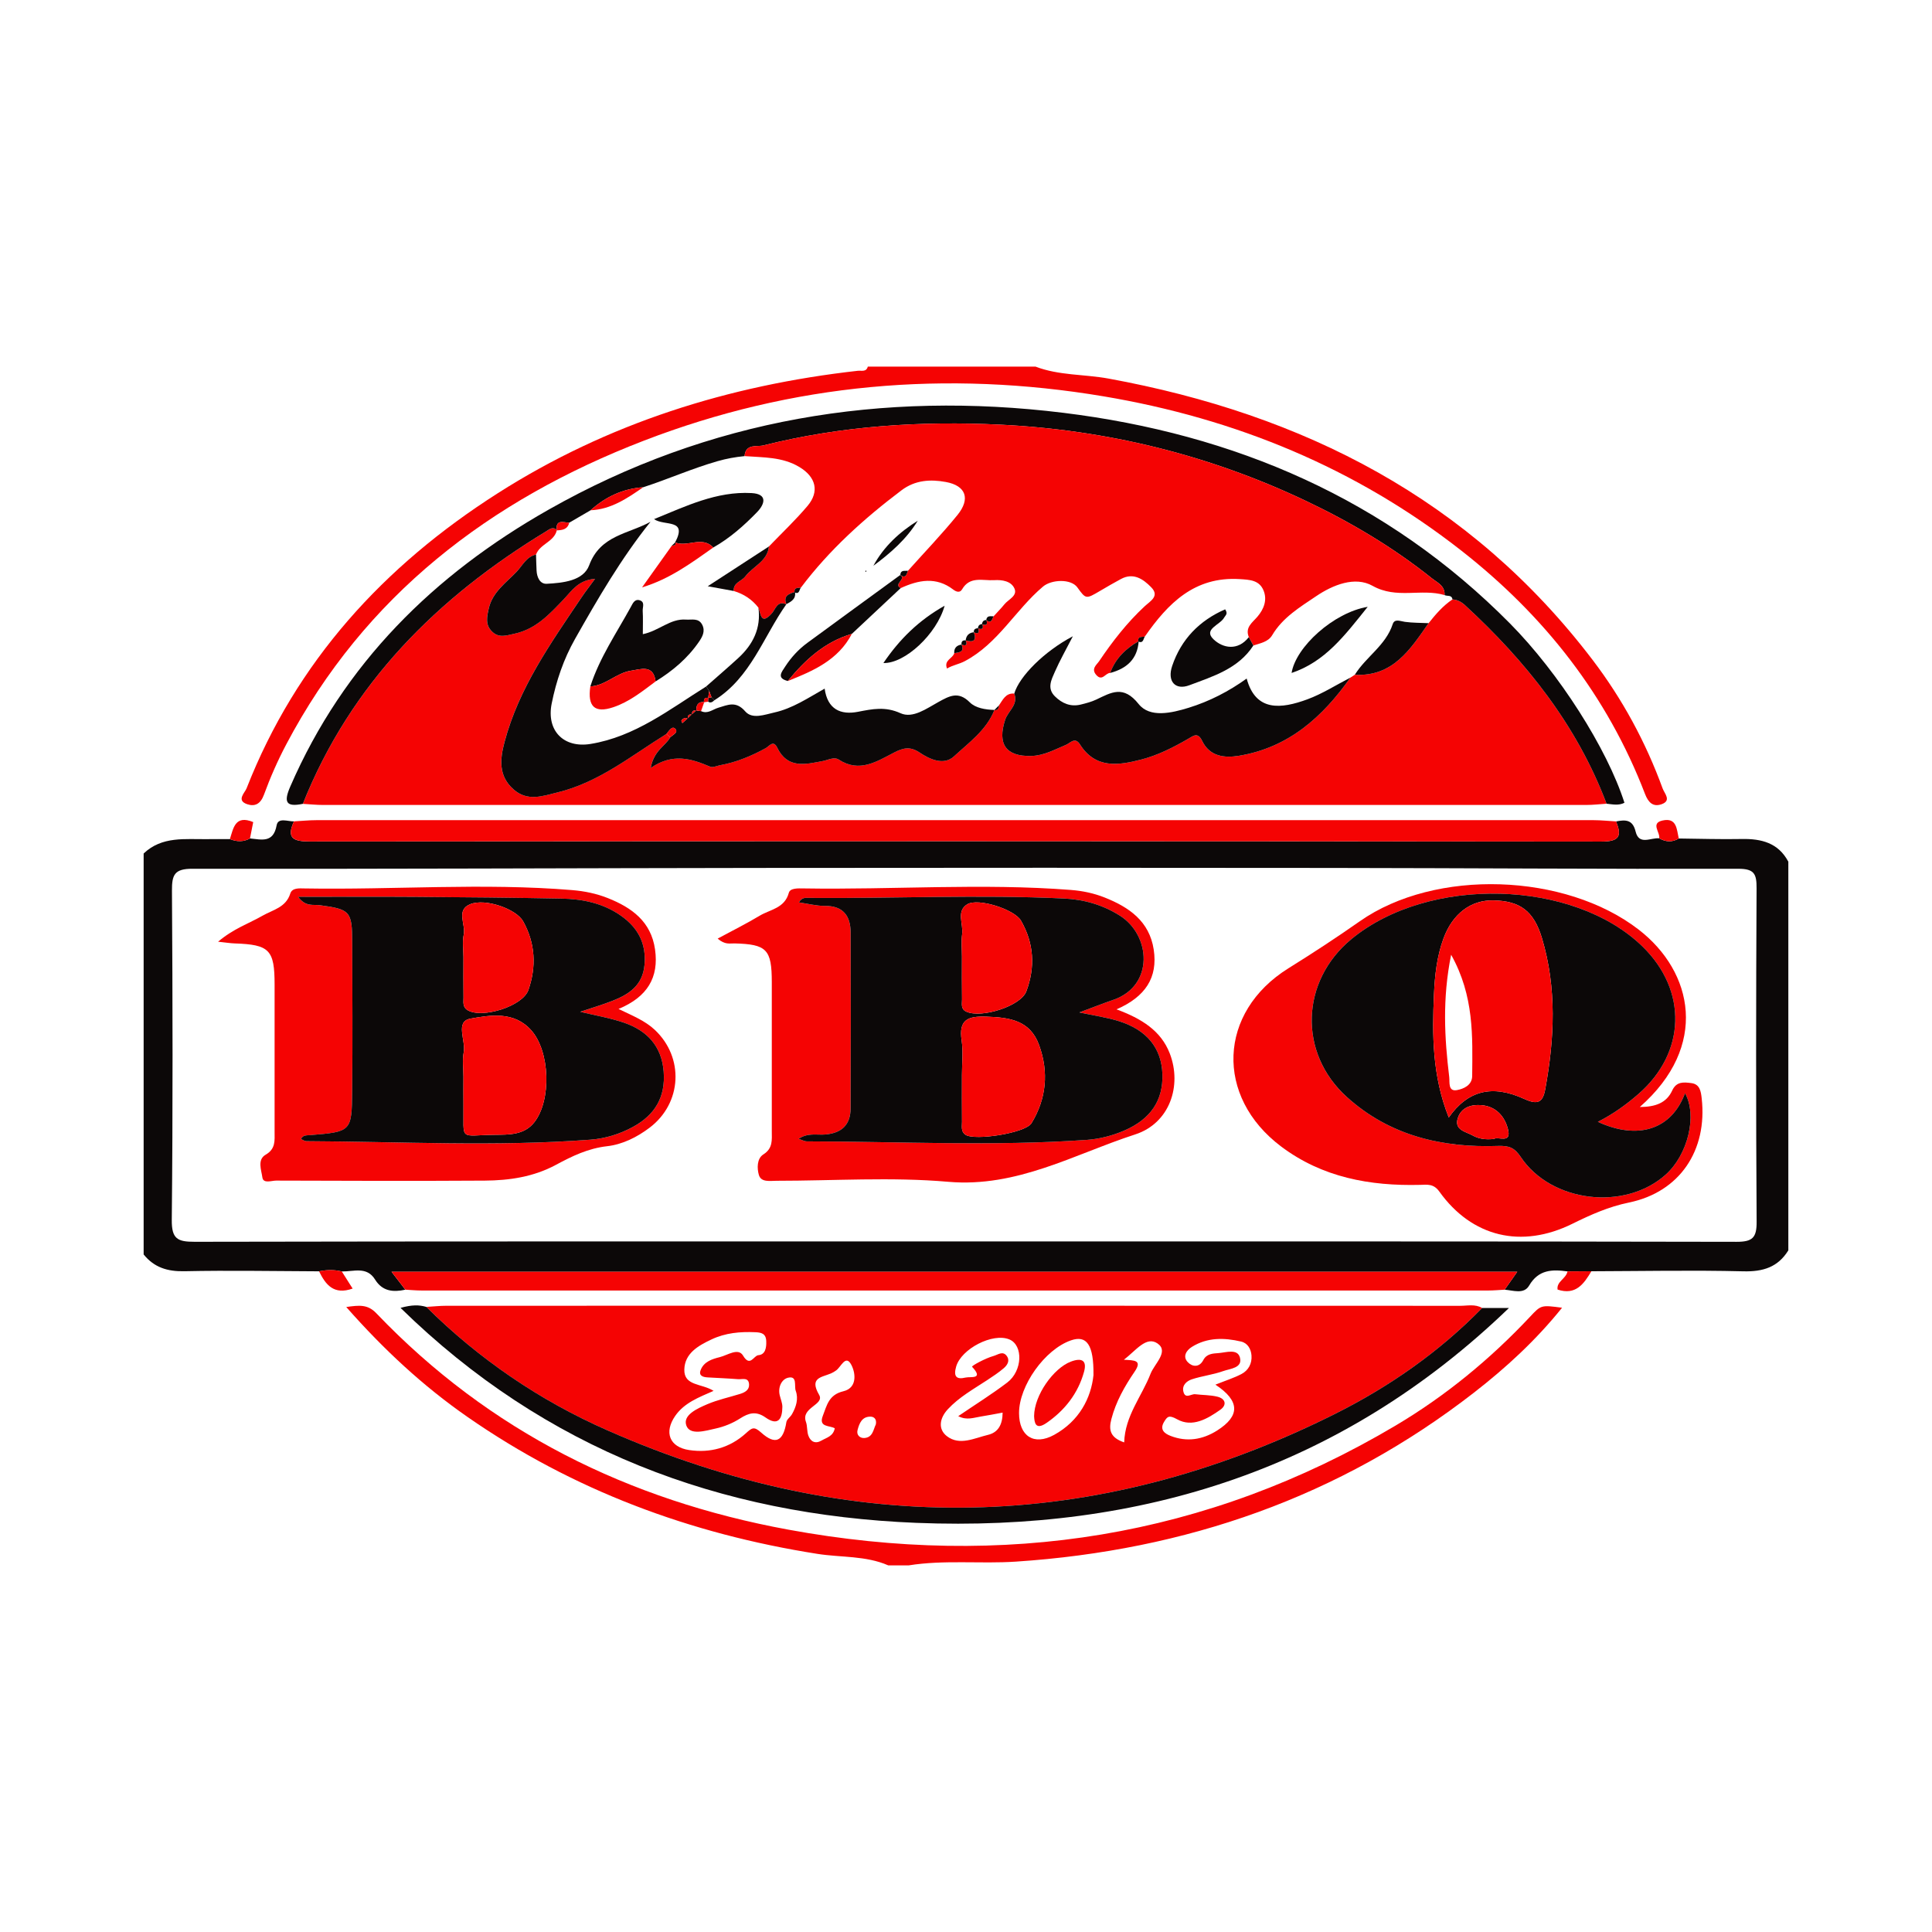 <?xml version="1.0" encoding="utf-8"?>
<!-- Generator: Adobe Illustrator 17.0.0, SVG Export Plug-In . SVG Version: 6.00 Build 0)  -->
<!DOCTYPE svg PUBLIC "-//W3C//DTD SVG 1.1//EN" "http://www.w3.org/Graphics/SVG/1.1/DTD/svg11.dtd">
<svg version="1.1" id="Layer_1" xmlns="http://www.w3.org/2000/svg" xmlns:xlink="http://www.w3.org/1999/xlink" x="0px" y="0px"
	 width="200px" height="200px" viewBox="0 0 200 200" enable-background="new 0 0 200 200" xml:space="preserve">

<g>
	<path fill="#0C0808" d="M162.264,131.616c-1.583-0.222-2.998-0.196-3.97,1.468c-0.543,0.93-1.645,0.492-2.533,0.426
		c0.419-0.596,0.838-1.192,1.305-1.856c-38.89,0-77.597,0-116.533,0c0.583,0.758,1.005,1.307,1.427,1.855
		c-1.254,0.275-2.371,0.178-3.133-1.052c-0.865-1.397-2.236-0.811-3.446-0.837c-0.782-0.192-1.566-0.177-2.35-0.014
		c-4.649-0.016-9.299-0.108-13.945-0.009c-1.75,0.037-3.126-0.388-4.216-1.737c0-13.835,0-27.671,0-41.506
		c1.909-1.821,4.31-1.452,6.62-1.487c0.77-0.012,1.54-0.003,2.31-0.003c0.702,0.279,1.397,0.312,2.078-0.068
		c1.189,0.109,2.419,0.512,2.76-1.364c0.151-0.832,1.152-0.392,1.793-0.402c-0.793,1.732-0.084,2.08,1.614,2.079
		c44.573-0.037,89.146-0.041,133.718,0.011c1.85,0.002,2.165-0.548,1.527-2.085c0.943-0.181,1.719-0.231,2.026,1.039
		c0.355,1.468,1.577,0.619,2.44,0.709c0.672,0.379,1.348,0.437,2.027,0.018c2.174,0.022,4.349,0.095,6.522,0.052
		c2.038-0.04,3.783,0.398,4.823,2.349c0,13.412,0,26.824,0,40.235c-1.077,1.742-2.614,2.219-4.649,2.169
		c-5.244-0.129-10.494-0.02-15.741-0.006C163.914,131.604,163.089,131.61,162.264,131.616z M99.75,128.513
		c26.671,0,53.341-0.016,80.012,0.039c1.672,0.003,2.095-0.43,2.084-2.089c-0.074-11.5-0.066-23.002-0.006-34.502
		c0.008-1.486-0.223-2.03-1.904-2.026c-14.037,0.035-28.074-0.07-42.112-0.086c-19.756-0.023-39.512-0.024-59.268-0.001
		c-19.541,0.023-39.082,0.115-58.624,0.085c-1.859-0.003-2.142,0.604-2.131,2.272c0.073,11.359,0.097,22.72-0.018,34.078
		c-0.02,1.985,0.608,2.27,2.379,2.266C46.691,128.496,73.221,128.513,99.75,128.513z"/>
	<path fill="#F50303" d="M107.2,37.953c2.428,0.93,5.034,0.777,7.542,1.235c20.205,3.696,37.446,12.483,50.116,29.117
		c3.09,4.057,5.504,8.513,7.255,13.311c0.196,0.536,0.957,1.27-0.12,1.642c-0.861,0.297-1.356-0.171-1.699-1.064
		c-3.917-10.204-10.443-18.472-18.991-25.174c-10.936-8.574-23.409-13.696-37.043-15.988C98,38.298,82.059,39.679,66.65,45.619
		c-15.962,6.153-28.883,16.027-37.021,31.446c-0.884,1.675-1.654,3.425-2.304,5.203c-0.354,0.968-0.946,1.254-1.743,0.981
		c-1.144-0.392-0.236-1.183-0.059-1.634c5.158-13.159,14.21-23.034,25.997-30.55c11.386-7.26,23.924-11.179,37.276-12.681
		c0.382-0.043,0.877,0.157,1.039-0.43C95.624,37.953,101.412,37.953,107.2,37.953z"/>
	<path fill="#F50303" d="M91.953,162.047c-2.338-1.019-4.888-0.806-7.33-1.19c-13.141-2.068-25.306-6.574-36.251-14.192
		c-4.569-3.18-8.632-6.941-12.528-11.363c1.356-0.193,2.219-0.289,3.112,0.645c11.696,12.238,26.099,19.361,42.633,22.398
		c22.269,4.09,43.304,0.841,62.874-10.766c5.174-3.069,9.803-6.876,13.929-11.272c1.141-1.216,1.136-1.221,3.312-0.931
		c-2.721,3.385-5.808,6.215-9.118,8.787c-13.948,10.835-29.866,16.325-47.407,17.495c-3.706,0.247-7.424-0.202-11.109,0.389
		C93.365,162.047,92.659,162.047,91.953,162.047z"/>
	<path fill="#F50303" d="M166.312,83.2c-0.7,0.045-1.4,0.129-2.1,0.129c-43.586,0.006-87.172,0.006-130.758,0.001
		c-0.701,0-1.402-0.076-2.103-0.116c4.974-12.456,13.922-21.367,25.183-28.208c0.313-0.19,0.689-0.548,1.113-0.136
		c-0.269,1.228-1.753,1.424-2.156,2.538c-0.992,0.217-1.4,1.135-2.009,1.771c-1.102,1.152-2.507,2.109-2.888,3.811
		c-0.185,0.826-0.389,1.672,0.326,2.376c0.717,0.706,1.466,0.426,2.336,0.236c2.233-0.486,3.626-2.026,5.092-3.56
		c0.822-0.86,1.514-2.011,3.247-2.118c-0.586,0.8-1.008,1.337-1.388,1.903c-3.175,4.727-6.497,9.382-7.984,15
		c-0.46,1.74-0.649,3.482,0.926,4.881c1.457,1.293,3.003,0.702,4.574,0.319c4.284-1.044,7.639-3.801,11.268-6.053
		c0.127,0.121,0.254,0.241,0.382,0.362c-0.495,0.905-1.667,1.307-2.02,3.168c2.286-1.581,4.225-0.966,6.164-0.136
		c0.271,0.116,0.682-0.092,1.028-0.154c1.682-0.305,3.231-0.952,4.725-1.769c0.339-0.185,0.783-0.879,1.179-0.059
		c1.074,2.228,2.936,1.74,4.747,1.391c0.551-0.106,1.148-0.46,1.641-0.139c2.126,1.38,3.921,0.196,5.699-0.726
		c0.961-0.498,1.679-0.67,2.67-0.003c1.049,0.706,2.499,1.357,3.544,0.392c1.552-1.433,3.365-2.717,4.192-4.81l-0.02,0.028
		c0.37,0.032,0.469-0.202,0.495-0.506c0.402-0.565,0.682-1.288,1.577-1.214c0.444,1.153-0.639,1.8-0.938,2.707
		c-0.826,2.507,0.062,3.819,2.705,3.751c1.316-0.034,2.423-0.664,3.591-1.149c0.43-0.179,0.935-0.853,1.437-0.059
		c1.618,2.562,3.998,2.19,6.372,1.576c1.707-0.442,3.287-1.246,4.816-2.127c0.56-0.323,1.014-0.744,1.47,0.2
		c0.778,1.61,2.291,1.789,3.806,1.541c5.13-0.839,8.664-4.009,11.541-8.092c0.153-0.098,0.306-0.196,0.458-0.295
		c3.942,0.217,5.743-2.629,7.638-5.34c0.727-0.917,1.486-1.801,2.47-2.46c0.509,0.034,0.915,0.247,1.297,0.599
		C157.981,68.474,163.235,75.06,166.312,83.2z"/>
	<path fill="#0C0808" d="M166.312,83.2c-3.077-8.14-8.331-14.726-14.656-20.551c-0.382-0.352-0.788-0.564-1.297-0.599
		c-0.08-0.506-0.548-0.299-0.822-0.448c0.066-0.968-0.749-1.287-1.328-1.75c-4.034-3.227-8.452-5.837-13.111-8.042
		c-9.986-4.728-20.528-7.309-31.542-7.848c-8.26-0.405-16.475,0.126-24.531,2.149c-0.661,0.166-1.857-0.212-1.946,1.107
		c-0.954,0.092-1.868,0.256-2.813,0.527c-2.618,0.752-5.099,1.856-7.677,2.694c-2.103,0.144-3.901,0.984-5.454,2.385
		c-0.736,0.429-1.472,0.858-2.209,1.286c-0.609-0.025-1.423-0.383-1.294,0.794l0.014-0.035c-0.424-0.412-0.8-0.054-1.113,0.136
		c-11.261,6.84-20.209,15.751-25.183,28.208c-1.775,0.365-1.993-0.198-1.297-1.8c5.534-12.731,14.868-21.932,26.762-28.667
		c16.584-9.391,34.536-12.312,53.247-10.014c17.713,2.176,33.505,8.918,46.269,21.829c5.042,5.1,10.038,12.923,11.831,18.542
		C167.559,83.415,166.933,83.263,166.312,83.2z"/>
	<path fill="#F50303" d="M167.291,85.033c0.638,1.538,0.323,2.088-1.527,2.085c-44.573-0.052-89.146-0.048-133.718-0.011
		c-1.698,0.001-2.407-0.347-1.614-2.079c0.773-0.043,1.545-0.125,2.317-0.125c44.076-0.006,88.152-0.006,132.228,0
		C165.747,84.904,166.519,84.988,167.291,85.033z"/>
	<path fill="#F50303" d="M25.878,86.795c-0.681,0.38-1.375,0.347-2.078,0.068c0.362-1.153,0.549-2.53,2.413-1.762
		C26.108,85.632,25.993,86.213,25.878,86.795z"/>
	<path fill="#F50303" d="M173.784,86.799c-0.68,0.419-1.355,0.361-2.027-0.018c0.125-0.623-0.929-1.567,0.362-1.846
		C173.595,84.616,173.569,85.867,173.784,86.799z"/>
	<path fill="#F50303" d="M44.133,135.291c0.7-0.041,1.401-0.119,2.101-0.119c34.974-0.006,69.947-0.007,104.921,0.005
		c0.759,0,1.554-0.203,2.276,0.227c-4.474,4.586-9.696,8.207-15.377,11.036c-24.777,12.336-49.894,12.768-75.188,1.622
		C55.858,144.975,49.59,140.702,44.133,135.291z M73.87,143.982c-1.567,0.688-3.031,1.241-3.966,2.582
		c-1.189,1.704-0.604,3.241,1.438,3.546c2.2,0.329,4.226-0.247,5.874-1.739c0.636-0.576,0.839-0.737,1.586-0.066
		c1.473,1.323,2.285,0.901,2.602-1.085c0.047-0.297,0.418-0.53,0.583-0.823c0.424-0.756,0.692-1.582,0.387-2.421
		c-0.181-0.498,0.201-1.589-0.798-1.353c-0.66,0.157-1.059,0.975-0.858,1.818c0.095,0.4,0.275,0.8,0.272,1.2
		c-0.007,1.231-0.426,2.025-1.743,1.096c-0.966-0.681-1.723-0.485-2.639,0.105c-0.753,0.484-1.637,0.845-2.512,1.037
		c-1.052,0.231-2.672,0.749-3.048-0.314c-0.383-1.084,1.153-1.764,2.165-2.198c1.088-0.467,2.269-0.715,3.406-1.07
		c0.492-0.153,0.964-0.411,0.925-0.993c-0.051-0.764-0.71-0.495-1.144-0.53c-1.051-0.085-2.105-0.122-3.158-0.186
		c-0.455-0.028-0.924-0.162-0.72-0.73c0.322-0.894,1.196-1.172,1.997-1.369c0.796-0.196,1.903-0.999,2.402-0.158
		c0.73,1.229,1.109-0.005,1.581-0.041c0.73-0.056,0.85-0.774,0.82-1.469c-0.033-0.785-0.527-0.884-1.138-0.91
		c-1.565-0.068-3.089,0.067-4.533,0.749c-1.381,0.652-2.766,1.44-2.809,3.113C70.798,143.494,72.638,143.197,73.87,143.982z
		 M99.196,146.6c1.757-1.196,3.472-2.264,5.073-3.48c1.592-1.208,1.663-3.862,0.223-4.462c-1.728-0.721-4.99,0.979-5.512,2.812
		c-0.281,0.986-0.016,1.375,0.982,1.133c0.494-0.12,1.921,0.225,0.667-1.114c-0.085-0.09,1.374-0.886,2.231-1.122
		c0.444-0.123,0.937-0.548,1.345-0.017c0.378,0.492,0.077,0.966-0.302,1.289c-0.533,0.455-1.125,0.846-1.712,1.232
		c-1.412,0.928-2.898,1.751-4.068,3.008c-0.851,0.915-1.057,2.057-0.097,2.796c1.315,1.012,2.85,0.195,4.251-0.139
		c1.038-0.247,1.507-1.041,1.514-2.304c-0.885,0.161-1.564,0.301-2.249,0.405C100.817,146.747,100.086,147.064,99.196,146.6z
		 M125.819,143.338c1.053-0.42,1.908-0.687,2.689-1.094c0.735-0.383,1.11-1.096,1.046-1.931c-0.051-0.664-0.398-1.277-1.07-1.435
		c-1.746-0.409-3.492-0.448-5.09,0.545c-0.588,0.366-0.985,0.998-0.446,1.577c0.461,0.494,1.197,0.599,1.617-0.204
		c0.352-0.671,0.996-0.679,1.58-0.725c0.786-0.061,1.959-0.485,2.213,0.463c0.291,1.09-1.018,1.145-1.735,1.402
		c-1.049,0.377-2.188,0.501-3.248,0.852c-0.514,0.17-1.037,0.601-0.87,1.277c0.197,0.802,0.805,0.214,1.223,0.265
		c0.763,0.094,1.551,0.073,2.291,0.253c0.847,0.205,1.014,0.853,0.313,1.351c-1.335,0.947-2.912,1.864-4.474,0.992
		c-0.851-0.475-1.02-0.293-1.361,0.279c-0.469,0.787,0.043,1.192,0.678,1.438c1.696,0.659,3.321,0.394,4.826-0.559
		C128.376,146.579,128.38,145.03,125.819,143.338z M113.196,142.357c0.038-3.182-0.715-4.166-2.334-3.602
		c-2.702,0.94-5.375,4.688-5.371,7.53c0.003,2.38,1.544,3.399,3.629,2.254C111.729,147.106,112.944,144.727,113.196,142.357z
		 M116.376,149.316c0.082-2.755,1.822-4.763,2.728-7.102c0.401-1.037,1.93-2.299,0.729-3.136c-1.171-0.815-2.24,0.732-3.49,1.683
		c1.102,0.061,1.932,0.033,1.104,1.246c-1.026,1.503-1.928,3.092-2.399,4.899C114.747,148.056,114.946,148.83,116.376,149.316z
		 M86.417,147.859c-0.508-0.317-1.715-0.075-1.238-1.295c0.421-1.078,0.606-2.181,2.125-2.541c1.53-0.362,1.249-2.039,0.767-2.839
		c-0.557-0.926-1.023,0.336-1.515,0.683c-0.168,0.118-0.346,0.229-0.534,0.309c-0.976,0.414-2.266,0.433-1.226,2.218
		c0.6,1.03-1.908,1.301-1.367,2.791c0.165,0.453,0.089,0.993,0.258,1.444c0.231,0.617,0.721,0.867,1.351,0.498
		C85.559,148.822,86.249,148.694,86.417,147.859z M90.668,147.449c0.106-0.553-0.194-0.795-0.553-0.798
		c-0.89-0.009-1.163,0.697-1.342,1.389c-0.132,0.508,0.241,0.845,0.688,0.823C90.363,148.819,90.404,147.969,90.668,147.449z"/>
	<path fill="#F50303" d="M41.961,133.508c-0.422-0.548-0.844-1.097-1.427-1.855c38.936,0,77.643,0,116.533,0
		c-0.467,0.665-0.886,1.261-1.305,1.856c-0.562,0.029-1.123,0.084-1.684,0.084c-36.81,0.004-73.621,0.004-110.431,0
		C43.084,133.593,42.522,133.538,41.961,133.508z"/>
	<path fill="#0C0808" d="M44.133,135.291c5.457,5.411,11.726,9.683,18.732,12.771c25.294,11.146,50.411,10.713,75.188-1.622
		c5.682-2.829,10.903-6.45,15.377-11.036c0.768,0,1.536,0,2.774,0c-17.353,16.728-38.147,23.167-61.338,22.242
		c-20.296-0.809-38.4-7.557-53.404-22.256C42.646,135.062,43.388,135.072,44.133,135.291z"/>
	<path fill="#F50303" d="M162.264,131.616c0.825-0.006,1.65-0.012,2.475-0.017c-0.779,1.318-1.626,2.517-3.499,1.897
		C161.111,132.659,162.134,132.365,162.264,131.616z"/>
	<path fill="#F50303" d="M33.031,131.605c0.785-0.162,1.568-0.178,2.35,0.014c0.363,0.573,0.726,1.146,1.123,1.773
		C34.553,134.084,33.709,132.998,33.031,131.605z"/>
	<path fill="#0C0808" d="M55.49,57.408c0.018,0.555,0.026,1.11,0.056,1.664c0.037,0.698,0.354,1.397,1.053,1.361
		c1.687-0.089,3.794-0.304,4.392-1.916c1.161-3.13,4.064-3.233,6.351-4.504c-3.041,3.795-5.445,7.943-7.809,12.12
		c-1.19,2.103-1.953,4.356-2.423,6.7c-0.563,2.814,1.245,4.631,4.02,4.18c4.606-0.75,8.176-3.576,11.974-5.948
		c0.103,0.155,0.206,0.309,0.31,0.464c-0.036,0.251-0.072,0.503-0.108,0.754l0.03-0.037c-0.358-0.056-0.508,0.096-0.455,0.453
		l0.028-0.029c-0.655-0.038-0.858,0.327-0.812,0.912c-0.352-0.098-0.487,0.052-0.454,0.395c-0.344-0.064-0.482,0.08-0.423,0.422
		c-0.273-0.128-0.506-0.054-0.673,0.176c-0.034,0.047,0.058,0.185,0.092,0.28c0.182-0.162,0.363-0.325,0.545-0.487
		c0.142-0.14,0.284-0.279,0.425-0.419c0.153-0.134,0.306-0.267,0.459-0.4c0.168,0.022,0.337,0.043,0.505,0.065
		c0.681,0.33,1.209-0.179,1.789-0.351c0.992-0.293,1.826-0.73,2.784,0.378c0.732,0.846,2.006,0.339,3.021,0.113
		c1.876-0.416,3.468-1.494,5.201-2.469c0.297,2.153,1.664,2.747,3.447,2.4c1.507-0.293,2.825-0.572,4.407,0.146
		c1.267,0.575,2.699-0.484,3.913-1.153c1.146-0.632,2.072-1.162,3.259,0.028c0.598,0.6,1.623,0.759,2.55,0.786
		c-0.827,2.093-2.641,3.377-4.192,4.81c-1.045,0.964-2.495,0.314-3.544-0.392c-0.991-0.667-1.709-0.495-2.67,0.003
		c-1.778,0.922-3.574,2.106-5.699,0.726c-0.494-0.32-1.091,0.033-1.641,0.139c-1.811,0.349-3.673,0.837-4.747-1.391
		c-0.396-0.821-0.84-0.127-1.179,0.059c-1.494,0.817-3.043,1.464-4.725,1.769c-0.346,0.063-0.757,0.27-1.028,0.154
		c-1.939-0.83-3.878-1.445-6.164,0.136c0.353-1.861,1.525-2.263,2.019-3.168c0.263-0.266,0.899-0.519,0.521-0.898
		c-0.336-0.337-0.645,0.251-0.901,0.536c-3.63,2.252-6.984,5.009-11.268,6.053c-1.571,0.383-3.117,0.974-4.574-0.319
		c-1.576-1.398-1.387-3.141-0.926-4.881c1.486-5.618,4.808-10.273,7.984-15c0.38-0.566,0.802-1.102,1.388-1.903
		c-1.733,0.108-2.425,1.258-3.247,2.118c-1.466,1.534-2.859,3.074-5.092,3.56c-0.87,0.189-1.62,0.47-2.336-0.236
		c-0.714-0.704-0.511-1.55-0.326-2.376c0.381-1.702,1.787-2.659,2.888-3.811C54.09,58.542,54.498,57.625,55.49,57.408z"/>
	<path fill="#0C0808" d="M104.995,71.798c0.534-1.79,3.095-4.367,6.068-5.933c-0.724,1.412-1.357,2.519-1.864,3.68
		c-0.353,0.81-0.843,1.702,0.003,2.538c0.748,0.739,1.629,1.112,2.687,0.851c0.542-0.134,1.095-0.277,1.597-0.515
		c1.557-0.739,2.803-1.527,4.386,0.462c1.16,1.457,3.402,0.934,5.172,0.389c2.16-0.666,4.162-1.697,6.012-3.028
		c0.933,3.477,3.601,3.138,6.274,2.156c1.554-0.571,2.98-1.49,4.463-2.252c-2.876,4.083-6.411,7.253-11.541,8.092
		c-1.515,0.248-3.028,0.069-3.806-1.541c-0.456-0.944-0.91-0.522-1.47-0.2c-1.528,0.881-3.108,1.685-4.816,2.127
		c-2.374,0.614-4.753,0.986-6.372-1.576c-0.502-0.794-1.007-0.12-1.437,0.059c-1.168,0.485-2.275,1.115-3.591,1.149
		c-2.643,0.069-3.531-1.243-2.705-3.751C104.356,73.597,105.439,72.951,104.995,71.798z"/>
	<path fill="#0C0808" d="M140.252,69.85c1.148-1.859,3.199-3.033,3.919-5.234c0.197-0.603,0.777-0.31,1.261-0.243
		c0.81,0.112,1.637,0.098,2.457,0.137C145.995,67.222,144.194,70.067,140.252,69.85z"/>
	<path fill="#0C0808" d="M102.923,73.517c0.165-0.168,0.33-0.337,0.495-0.506C103.392,73.316,103.294,73.55,102.923,73.517z"/>
	<path fill="#F50303" d="M79.601,56.57c1.337-1.392,2.748-2.722,3.991-4.194c1.267-1.5,0.86-3.005-0.828-4.023
		c-1.772-1.069-3.745-0.988-5.685-1.136c0.089-1.319,1.285-0.941,1.946-1.107c8.056-2.022,16.271-2.554,24.531-2.149
		c11.013,0.54,21.556,3.12,31.542,7.848c4.659,2.206,9.077,4.815,13.111,8.042c0.58,0.464,1.394,0.783,1.328,1.75
		c-2.411-0.71-4.953,0.446-7.447-0.955c-1.826-1.025-4.112-0.097-5.841,1.071c-1.671,1.129-3.467,2.202-4.557,4.045
		c-0.411,0.695-1.231,0.822-1.944,1.061c-0.157-0.289-0.314-0.578-0.47-0.867c-0.415-1.023,0.373-1.501,0.909-2.138
		c0.646-0.767,1.019-1.706,0.615-2.692c-0.443-1.079-1.43-1.112-2.473-1.177c-4.679-0.292-7.426,2.52-9.82,5.952
		c-0.312,0.058-0.754-0.053-0.674,0.517c0,0,0.045-0.048,0.045-0.048c-1.347,0.772-2.413,1.797-2.952,3.294
		c-0.491-0.014-0.821,0.923-1.45,0.201c-0.557-0.64,0.066-1.065,0.302-1.415c1.376-2.043,2.89-3.988,4.701-5.674
		c0.605-0.563,1.595-1.06,0.687-1.987c-0.814-0.831-1.828-1.551-3.127-0.85c-0.724,0.391-1.437,0.803-2.146,1.221
		c-1.483,0.874-1.48,0.878-2.368-0.353c-0.657-0.91-2.674-0.829-3.556-0.083c-2.852,2.409-4.654,5.904-8.099,7.721
		c-0.61,0.322-1.245,0.405-1.836,0.762c-0.356-0.871,0.601-1.033,0.746-1.59c0.495-0.092,1.101-0.089,0.753-0.892
		c0,0,0.003,0,0.003,0c0.472,0.183,0.618,0.04,0.434-0.434c0,0-0.006,0.004-0.006,0.004c0.793,0.232,1.157,0.033,0.848-0.843
		c0,0-0.001,0.003-0.001,0.003c0.514,0.24,0.575,0.005,0.449-0.428c0,0-0.022,0.021-0.022,0.021
		c0.457,0.161,0.606,0.013,0.444-0.444c0,0-0.021,0.021-0.021,0.021c0.457,0.161,0.606,0.013,0.444-0.444
		c0,0-0.011,0.008-0.011,0.008c0.533,0.42,0.598-0.076,0.758-0.387c0.375-0.413,0.771-0.809,1.12-1.242
		c0.418-0.518,1.388-0.876,1.037-1.648c-0.342-0.753-1.262-0.905-2.094-0.853c-1.173,0.073-2.513-0.452-3.327,0.955
		c-0.219,0.378-0.599,0.258-0.904,0.024c-1.78-1.368-3.608-0.999-5.449-0.154c-0.809-0.421,0.644-0.926-0.05-1.352
		c0,0,0.012-0.011,0.012-0.011c0.562,0.405,0.651-0.057,0.788-0.43c1.717-1.92,3.507-3.781,5.13-5.779
		c1.36-1.674,0.883-3.036-1.207-3.417c-1.569-0.286-3.161-0.215-4.587,0.861c-3.89,2.936-7.476,6.171-10.419,10.08
		c-0.309,0.045-0.727-0.055-0.654,0.495c0,0,0.045-0.053,0.045-0.053c-0.618,0.197-1.246,0.388-0.887,1.269
		c0,0-0.012,0.014-0.012,0.013c-0.937-0.416-1.113,0.509-1.489,0.928c-1.132,1.264-1.141,0.098-1.396-0.584
		c-0.663-0.855-1.524-1.418-2.557-1.724c-0.065-0.876,0.814-1,1.204-1.514C77.954,58.618,79.438,58.115,79.601,56.57z"/>
	<path fill="#F50303" d="M66.589,50.439c-1.663,1.15-3.33,2.29-5.454,2.385C62.688,51.422,64.486,50.582,66.589,50.439z"/>
	<path fill="#F50303" d="M58.926,54.11c-0.166,0.698-0.713,0.774-1.294,0.794C57.504,53.728,58.317,54.085,58.926,54.11z"/>
	<path fill="#F50303" d="M169.751,114.598c1.636-0.009,2.769-0.43,3.357-1.711c0.44-0.958,1.21-0.861,1.967-0.767
		c0.892,0.111,1.001,0.841,1.084,1.576c0.606,5.389-2.267,9.707-7.534,10.791c-2.119,0.436-3.977,1.272-5.86,2.201
		c-5.258,2.595-10.384,1.384-13.765-3.336c-0.602-0.841-1.255-0.713-1.999-0.695c-5.193,0.128-10.114-0.767-14.375-3.969
		c-6.863-5.158-6.547-13.905,0.753-18.452c2.507-1.562,4.962-3.165,7.382-4.863c7.829-5.493,21.297-5.008,28.886,0.868
		C175.296,100.615,176.918,108.305,169.751,114.598z M165.41,116.132c1.576-0.8,2.938-1.781,4.208-2.888
		c4.904-4.274,5.087-10.685,0.434-15.24c-7.142-6.992-22.182-7.379-30.168-0.777c-5.237,4.33-5.51,11.751-0.48,16.317
		c4.427,4.019,9.86,5.288,15.666,5.084c1.178-0.042,1.724,0.2,2.355,1.143c3.152,4.712,10.755,5.611,14.989,1.843
		c2.328-2.072,3.305-6.162,2.018-8.446C173.053,116.898,169.612,118.067,165.41,116.132z"/>
	<path fill="#F50303" d="M74.292,97.164c1.57-0.848,2.995-1.557,4.356-2.373c1.088-0.652,2.579-0.762,3.012-2.369
		c0.135-0.502,0.965-0.462,1.535-0.453c9.224,0.152,18.452-0.559,27.673,0.159c1.204,0.094,2.368,0.338,3.484,0.781
		c2.531,1.005,4.637,2.457,5.082,5.399c0.436,2.884-0.851,4.871-3.851,6.18c2.607,0.966,4.601,2.214,5.508,4.557
		c1.295,3.346-0.008,7.233-3.569,8.388c-6.315,2.049-12.228,5.527-19.366,4.906c-5.876-0.512-11.833-0.104-17.753-0.105
		c-0.693,0-1.615,0.186-1.845-0.603c-0.194-0.666-0.219-1.694,0.466-2.127c1.003-0.634,0.872-1.501,0.872-2.398
		c0.002-5.145,0.003-10.291,0-15.436c-0.002-3.393-0.524-3.923-3.868-4.008C75.563,97.648,75.054,97.831,74.292,97.164z
		 M111.736,104.806c1.35-0.502,2.427-0.928,3.52-1.304c4.246-1.462,3.884-6.695,0.666-8.72c-1.787-1.124-3.71-1.67-5.784-1.769
		c-8.808-0.42-17.618,0.011-26.427-0.062c-0.315-0.003-0.682-0.085-1.011,0.464c0.946,0.136,1.813,0.37,2.678,0.363
		c1.92-0.014,2.673,1.042,2.679,2.771c0.023,6.064,0.024,12.127-0.004,18.191c-0.008,1.672-0.892,2.551-2.608,2.702
		c-0.873,0.077-1.827-0.209-2.774,0.454c0.366,0.114,0.609,0.257,0.853,0.257c9.649,0.018,19.301,0.522,28.947-0.15
		c1.347-0.094,2.649-0.427,3.881-0.954c2.771-1.185,4.074-3.149,3.979-5.872c-0.092-2.659-1.593-4.551-4.491-5.464
		C114.589,105.319,113.271,105.137,111.736,104.806z"/>
	<path fill="#F50303" d="M22.575,97.486c1.601-1.362,3.199-1.885,4.619-2.701c1.065-0.611,2.396-0.835,2.854-2.281
		c0.195-0.615,0.929-0.543,1.489-0.533c9.235,0.158,18.476-0.593,27.707,0.173c1.271,0.105,2.508,0.359,3.693,0.832
		c2.473,0.985,4.464,2.43,4.872,5.306c0.41,2.889-0.771,4.913-3.778,6.165c1.486,0.715,2.743,1.219,3.743,2.154
		c3.067,2.867,2.831,7.59-0.519,10.132c-1.323,1.004-2.838,1.746-4.411,1.923c-1.974,0.223-3.632,1.033-5.297,1.93
		c-2.305,1.241-4.806,1.615-7.356,1.631c-7.198,0.045-14.396,0.024-21.594-0.002c-0.494-0.002-1.345,0.347-1.437-0.332
		c-0.103-0.757-0.551-1.837,0.341-2.35c1.047-0.602,0.924-1.466,0.925-2.369c0.002-5.081,0.002-10.162,0-15.243
		c-0.001-3.598-0.528-4.135-4.129-4.258C23.847,97.648,23.398,97.573,22.575,97.486z M31.157,117.915
		c0.19,0.077,0.38,0.219,0.57,0.22c9.794,0.044,19.592,0.584,29.381-0.153c1.558-0.117,3.039-0.572,4.422-1.326
		c2.267-1.236,3.378-3.084,3.174-5.711c-0.206-2.661-1.728-4.262-4.114-5.077c-1.457-0.498-2.996-0.754-4.528-1.125
		c1.146-0.386,2.272-0.717,3.361-1.144c1.709-0.671,3.108-1.609,3.297-3.707c0.198-2.201-0.657-3.827-2.402-5.07
		c-1.857-1.323-3.991-1.755-6.2-1.798c-5.005-0.097-10.011-0.143-15.017-0.178c-3.983-0.027-7.967-0.005-12.24-0.005
		c0.784,1.069,1.579,0.775,2.216,0.862c3.158,0.43,3.375,0.614,3.386,3.82c0.017,5.147,0.047,10.294-0.005,15.441
		c-0.042,4.196-0.092,4.196-4.4,4.549C31.72,117.539,31.353,117.49,31.157,117.915z"/>
	<path fill="#0C0808" d="M129.277,65.957c0.157,0.289,0.314,0.578,0.47,0.867c-1.56,2.408-4.169,3.187-6.623,4.112
		c-1.461,0.55-2.32-0.403-1.78-2.001c0.931-2.756,2.819-4.695,5.482-5.856c0.33,0.475,0.023,0.622-0.101,0.854
		c-0.41,0.762-2.192,1.193-1.113,2.238C126.574,67.1,128.136,67.413,129.277,65.957z"/>
	<path fill="#0C0808" d="M93.187,59.529c0.694,0.426-0.759,0.93,0.05,1.352c-1.684,1.579-3.369,3.157-5.053,4.736
		c-2.801,0.823-4.836,2.686-6.629,4.879c-1.191-0.29-0.643-0.923-0.277-1.487c0.619-0.954,1.381-1.787,2.297-2.459
		C86.773,64.201,89.982,61.868,93.187,59.529z"/>
	<path fill="#0C0808" d="M141.584,62.818c-2.424,3.031-4.424,5.684-7.879,6.847C134.131,66.981,138.044,63.411,141.584,62.818z"/>
	<path fill="#0C0808" d="M78.512,62.902c0.255,0.683,0.263,1.848,1.396,0.584c0.375-0.419,0.552-1.344,1.489-0.928
		c-2.386,3.384-3.683,7.584-7.448,9.934c-0.089-0.11-0.185-0.213-0.288-0.31c-0.083-0.219-0.165-0.437-0.248-0.656
		c-0.103-0.155-0.206-0.309-0.31-0.464c1.103-0.974,2.22-1.933,3.306-2.926C77.942,66.734,78.798,65.044,78.512,62.902z"/>
	<path fill="#0C0808" d="M91.449,68.636c1.673-2.462,3.642-4.411,6.339-5.932C96.98,65.628,93.677,68.708,91.449,68.636z"/>
	<path fill="#F50303" d="M81.555,70.496c1.793-2.193,3.828-4.056,6.629-4.879C86.772,68.328,84.194,69.453,81.555,70.496z"/>
	<path fill="#0C0808" d="M95.006,53.904c-1.168,1.91-2.816,3.346-4.593,4.664C91.486,56.585,93.094,55.097,95.006,53.904z"/>
	<path fill="#0C0808" d="M114.926,69.664c0.539-1.497,1.605-2.522,2.952-3.294C117.748,68.232,116.632,69.212,114.926,69.664z"/>
	<path fill="#F50303" d="M72.097,73.581c-0.046-0.586,0.156-0.951,0.811-0.913c-0.111,0.318-0.223,0.637-0.335,0.949
		c-0.169-0.027-0.337-0.049-0.505-0.071L72.097,73.581z"/>
	<path fill="#0C0808" d="M81.408,62.545c-0.359-0.88,0.269-1.071,0.887-1.269C82.423,61.996,81.915,62.27,81.408,62.545z"/>
	<path fill="#0C0808" d="M99.534,66.723c0.348,0.803-0.258,0.801-0.753,0.892C98.754,67.084,99.028,66.806,99.534,66.723z"/>
	<path fill="#0C0808" d="M100.812,65.45c0.31,0.876-0.055,1.075-0.848,0.843C100.025,65.789,100.302,65.502,100.812,65.45z"/>
	<path fill="#0C0808" d="M102.853,63.8c-0.16,0.311-0.226,0.807-0.758,0.387C102.161,63.691,102.537,63.806,102.853,63.8z"/>
	<path fill="#0C0808" d="M117.833,66.417c-0.08-0.57,0.362-0.458,0.674-0.517C118.353,66.164,118.352,66.629,117.833,66.417z"/>
	<path fill="#0C0808" d="M82.25,61.33c-0.073-0.55,0.345-0.45,0.654-0.495C82.726,61.052,82.765,61.557,82.25,61.33z"/>
	<path fill="#0C0808" d="M93.986,59.089c-0.137,0.373-0.226,0.835-0.788,0.43C93.238,58.967,93.662,59.12,93.986,59.089z"/>
	<polygon fill="#0C0808" points="89.656,59.011 89.573,59.176 89.679,59.194 	"/>
	<path fill="#F50303" d="M72.88,72.697c-0.053-0.357,0.097-0.509,0.455-0.453c-0.001,0.132-0.01,0.264-0.028,0.395
		C73.165,72.658,73.023,72.678,72.88,72.697z"/>
	<path fill="#0C0808" d="M99.97,66.29c0.184,0.473,0.039,0.617-0.434,0.434C99.505,66.402,99.649,66.258,99.97,66.29z"/>
	<path fill="#0C0808" d="M101.26,65.026c0.126,0.432,0.065,0.668-0.449,0.428C100.784,65.126,100.995,65.047,101.26,65.026z"/>
	<path fill="#0C0808" d="M101.683,64.603c0.162,0.458,0.013,0.605-0.444,0.444C101.252,64.765,101.4,64.617,101.683,64.603z"/>
	<path fill="#0C0808" d="M102.106,64.179c0.162,0.458,0.013,0.605-0.444,0.444C101.676,64.341,101.824,64.193,102.106,64.179z"/>
	<path fill="#0C0808" d="M73.307,72.639c0.018-0.131,0.027-0.263,0.028-0.395c0,0-0.03,0.037-0.03,0.037
		c0.111-0.062,0.229-0.095,0.356-0.098c0.102,0.097,0.198,0.201,0.288,0.31C73.763,72.665,73.571,72.811,73.307,72.639z"/>
	<path fill="#0C0808" d="M61.11,71.058c0.957-2.975,2.721-5.54,4.203-8.247c0.193-0.353,0.392-0.84,0.921-0.667
		c0.553,0.181,0.277,0.713,0.298,1.086c0.043,0.76,0.013,1.524,0.013,2.419c1.666-0.334,2.837-1.633,4.461-1.51
		c0.606,0.046,1.312-0.2,1.688,0.537c0.342,0.669,0.012,1.251-0.343,1.767c-1.173,1.709-2.728,3.015-4.483,4.096
		c-0.234-1.777-1.512-1.263-2.55-1.107C63.806,69.661,62.692,70.974,61.11,71.058z"/>
	<path fill="#0C0808" d="M69.89,56.151c1.311-2.496-1.095-1.656-2.186-2.409c3.332-1.357,6.474-2.894,10.089-2.7
		c1.708,0.091,1.374,1.15,0.585,1.966c-1.354,1.399-2.82,2.697-4.536,3.668C72.665,55.439,71.16,56.684,69.89,56.151z"/>
	<path fill="#F50303" d="M61.11,71.058c1.582-0.085,2.696-1.397,4.209-1.625c1.038-0.156,2.316-0.67,2.55,1.107
		c-1.378,1.029-2.724,2.118-4.387,2.673C61.567,73.853,60.808,73.152,61.11,71.058z"/>
	<path fill="#F50303" d="M69.89,56.151c1.27,0.533,2.776-0.712,3.952,0.524c-2.282,1.609-4.529,3.276-7.374,4.128
		c1.026-1.438,2.052-2.877,3.078-4.315c0.212-0.028,0.45-0.029,0.377-0.358L69.89,56.151z"/>
	<path fill="#0C0808" d="M79.601,56.57c-0.163,1.545-1.647,2.048-2.442,3.095c-0.39,0.514-1.269,0.638-1.204,1.514
		c-0.835-0.152-1.669-0.304-2.691-0.491C75.492,59.24,77.547,57.905,79.601,56.57z"/>
	<path fill="#0C0808" d="M69.923,56.13c0.073,0.329-0.165,0.33-0.377,0.358C69.672,56.369,69.797,56.249,69.923,56.13z"/>
	<path fill="#F50303" d="M68.991,75.973c0.257-0.285,0.565-0.873,0.901-0.536c0.378,0.378-0.257,0.632-0.521,0.898
		C69.246,76.215,69.118,76.094,68.991,75.973z"/>
	<path fill="#F50303" d="M71.184,74.366c-0.182,0.162-0.363,0.325-0.545,0.487c-0.034-0.096-0.126-0.234-0.092-0.28
		c0.167-0.23,0.399-0.305,0.673-0.176L71.184,74.366z"/>
	<path fill="#F50303" d="M73.661,72.183c-0.127,0.003-0.245,0.036-0.356,0.098c0.036-0.251,0.072-0.503,0.108-0.754
		C73.495,71.745,73.578,71.964,73.661,72.183z"/>
	<path fill="#F50303" d="M71.22,74.396c-0.059-0.341,0.078-0.485,0.423-0.422c0,0-0.033-0.028-0.033-0.028
		c-0.142,0.14-0.284,0.279-0.425,0.419C71.184,74.366,71.22,74.396,71.22,74.396z"/>
	<path fill="#F50303" d="M72.069,73.547c-0.153,0.133-0.306,0.267-0.459,0.4c0,0,0.033,0.028,0.033,0.028
		c-0.032-0.342,0.103-0.492,0.454-0.395C72.097,73.581,72.069,73.547,72.069,73.547z"/>
	<path fill="#F50303" d="M107.049,146.591c0.021-2.179,2.014-4.945,3.786-5.629c1.151-0.444,1.709-0.131,1.384,1.046
		c-0.616,2.232-1.989,3.991-3.891,5.298C107.178,148.098,107.081,147.24,107.049,146.591z"/>
	<path fill="#0C0808" d="M165.41,116.132c4.202,1.935,7.643,0.766,9.023-2.965c1.287,2.284,0.31,6.374-2.018,8.446
		c-4.234,3.768-11.837,2.869-14.989-1.843c-0.631-0.943-1.176-1.185-2.355-1.143c-5.806,0.205-11.239-1.065-15.666-5.084
		c-5.03-4.565-4.757-11.987,0.48-16.317c7.986-6.602,23.026-6.214,30.168,0.777c4.653,4.555,4.47,10.966-0.434,15.24
		C168.347,114.351,166.986,115.332,165.41,116.132z M149.974,115.683c1.976-2.807,4.501-3.442,7.821-1.92
		c1.371,0.629,1.912,0.38,2.165-0.992c0.964-5.241,1.212-10.482-0.336-15.651c-0.852-2.846-2.301-3.858-5.036-3.912
		c-2.345-0.046-4.221,1.399-5.155,3.932c-0.691,1.874-0.903,3.844-0.989,5.8C148.259,107.14,148.253,111.341,149.974,115.683z
		 M154.668,117.898c0.381-0.29,1.843,0.561,1.433-1.021c-0.349-1.346-1.265-2.363-2.784-2.475c-1.032-0.076-2.027,0.241-2.391,1.303
		c-0.438,1.278,0.796,1.43,1.522,1.836C153.055,117.882,153.76,118.005,154.668,117.898z"/>
	<path fill="#0C0808" d="M111.736,104.806c1.535,0.331,2.853,0.513,4.104,0.907c2.898,0.913,4.399,2.805,4.491,5.464
		c0.095,2.723-1.208,4.687-3.979,5.872c-1.233,0.527-2.534,0.86-3.881,0.954c-9.645,0.672-19.297,0.168-28.947,0.15
		c-0.244,0-0.487-0.143-0.853-0.257c0.947-0.663,1.901-0.377,2.774-0.454c1.716-0.152,2.601-1.03,2.608-2.702
		c0.028-6.063,0.026-12.127,0.004-18.191c-0.006-1.729-0.759-2.785-2.679-2.771c-0.865,0.006-1.732-0.227-2.678-0.363
		c0.329-0.549,0.696-0.466,1.011-0.464c8.809,0.072,17.619-0.358,26.427,0.062c2.074,0.099,3.997,0.645,5.784,1.769
		c3.218,2.024,3.58,7.258-0.666,8.72C114.163,103.878,113.086,104.304,111.736,104.806z M99.581,111.289
		c0,1.615-0.01,3.23,0.006,4.845c0.004,0.471-0.139,1.011,0.369,1.342c0.958,0.624,6.2-0.176,6.825-1.203
		c1.539-2.531,1.805-5.27,0.791-8.074c-0.936-2.589-3.06-2.87-5.463-2.955c-1.939-0.068-2.878,0.318-2.559,2.469
		C99.723,108.88,99.581,110.095,99.581,111.289z M99.581,99.022c0,1.482-0.014,2.964,0.009,4.446
		c0.007,0.455-0.162,0.991,0.458,1.265c1.583,0.698,5.625-0.584,6.197-2.108c0.939-2.5,0.797-4.997-0.562-7.333
		c-0.669-1.15-4.43-2.365-5.559-1.676c-1.152,0.703-0.386,2.037-0.523,3.081C99.5,97.459,99.58,98.245,99.581,99.022z"/>
	<path fill="#0C0808" d="M31.157,117.915c0.196-0.425,0.563-0.377,0.9-0.404c4.309-0.353,4.358-0.353,4.4-4.549
		c0.052-5.146,0.022-10.294,0.005-15.441c-0.01-3.206-0.228-3.39-3.386-3.82c-0.637-0.087-1.432,0.207-2.216-0.862
		c4.272,0,8.256-0.022,12.24,0.005c5.006,0.034,10.012,0.08,15.017,0.178c2.21,0.043,4.343,0.475,6.2,1.798
		c1.745,1.243,2.6,2.87,2.402,5.07c-0.189,2.099-1.588,3.036-3.297,3.707c-1.089,0.428-2.215,0.758-3.361,1.144
		c1.533,0.372,3.072,0.628,4.528,1.125c2.386,0.815,3.908,2.416,4.114,5.077c0.204,2.627-0.907,4.475-3.174,5.711
		c-1.383,0.754-2.863,1.208-4.422,1.326c-9.789,0.737-19.587,0.197-29.381,0.153C31.537,118.135,31.347,117.992,31.157,117.915z
		 M47.975,111.444c0,0.983-0.011,1.967,0.002,2.95c0.051,3.823-0.522,3.119,3.273,3.079c1.431-0.015,3.015,0.037,4.06-1.294
		c1.794-2.286,1.629-7.321-0.302-9.509c-1.773-2.009-4.24-1.595-6.314-1.219c-1.609,0.291-0.458,2.271-0.689,3.47
		C47.848,109.734,47.975,110.601,47.975,111.444z M47.976,99.064c0,1.405-0.012,2.81,0.007,4.214
		c0.006,0.467-0.12,0.977,0.435,1.302c1.51,0.884,5.688-0.411,6.276-2.085c0.849-2.417,0.729-4.843-0.537-7.118
		c-0.711-1.278-3.896-2.408-5.476-1.776c-1.513,0.606-0.451,2.088-0.676,3.151C47.849,97.493,47.975,98.292,47.976,99.064z"/>
	<path fill="#F50303" d="M149.974,115.683c-1.721-4.342-1.715-8.544-1.531-12.742c0.086-1.956,0.298-3.926,0.989-5.8
		c0.934-2.533,2.81-3.978,5.155-3.932c2.735,0.053,4.184,1.066,5.036,3.912c1.548,5.169,1.3,10.41,0.336,15.651
		c-0.252,1.372-0.793,1.621-2.165,0.992C154.475,112.242,151.95,112.877,149.974,115.683z M150.221,98.835
		c-0.924,4.573-0.684,8.624-0.196,12.67c0.062,0.514-0.143,1.513,0.795,1.343c0.674-0.123,1.572-0.492,1.58-1.462
		C152.433,107.272,152.616,103.126,150.221,98.835z"/>
	<path fill="#F50303" d="M154.668,117.898c-0.908,0.107-1.613-0.015-2.221-0.356c-0.725-0.406-1.96-0.558-1.522-1.836
		c0.364-1.062,1.36-1.379,2.391-1.303c1.519,0.111,2.435,1.129,2.784,2.475C156.511,118.459,155.049,117.607,154.668,117.898z"/>
	<path fill="#F50303" d="M99.581,111.289c0-1.194,0.142-2.408-0.031-3.576c-0.319-2.15,0.62-2.537,2.559-2.469
		c2.403,0.084,4.527,0.366,5.463,2.955c1.014,2.804,0.748,5.543-0.791,8.074c-0.624,1.027-5.866,1.827-6.825,1.203
		c-0.509-0.331-0.365-0.871-0.369-1.342C99.572,114.519,99.581,112.904,99.581,111.289z"/>
	<path fill="#F50303" d="M99.581,99.022c0-0.776-0.081-1.563,0.019-2.326c0.137-1.044-0.629-2.377,0.523-3.081
		c1.129-0.689,4.89,0.526,5.559,1.676c1.359,2.335,1.501,4.833,0.562,7.333c-0.572,1.524-4.614,2.807-6.197,2.108
		c-0.62-0.273-0.45-0.809-0.458-1.265C99.567,101.986,99.581,100.504,99.581,99.022z"/>
	<path fill="#F50303" d="M47.975,111.444c0-0.843-0.127-1.71,0.03-2.523c0.231-1.199-0.92-3.179,0.689-3.47
		c2.074-0.376,4.541-0.789,6.314,1.219c1.93,2.187,2.096,7.223,0.302,9.509c-1.045,1.332-2.629,1.279-4.06,1.294
		c-3.795,0.04-3.222,0.744-3.273-3.079C47.964,113.411,47.975,112.427,47.975,111.444z"/>
	<path fill="#F50303" d="M47.976,99.064c-0.001-0.773-0.127-1.572,0.03-2.311c0.225-1.063-0.837-2.546,0.676-3.151
		c1.58-0.632,4.765,0.497,5.476,1.776c1.266,2.275,1.386,4.701,0.537,7.118c-0.588,1.674-4.765,2.969-6.276,2.085
		c-0.555-0.325-0.429-0.835-0.435-1.302C47.964,101.874,47.976,100.469,47.976,99.064z"/>
</g>
</svg>
